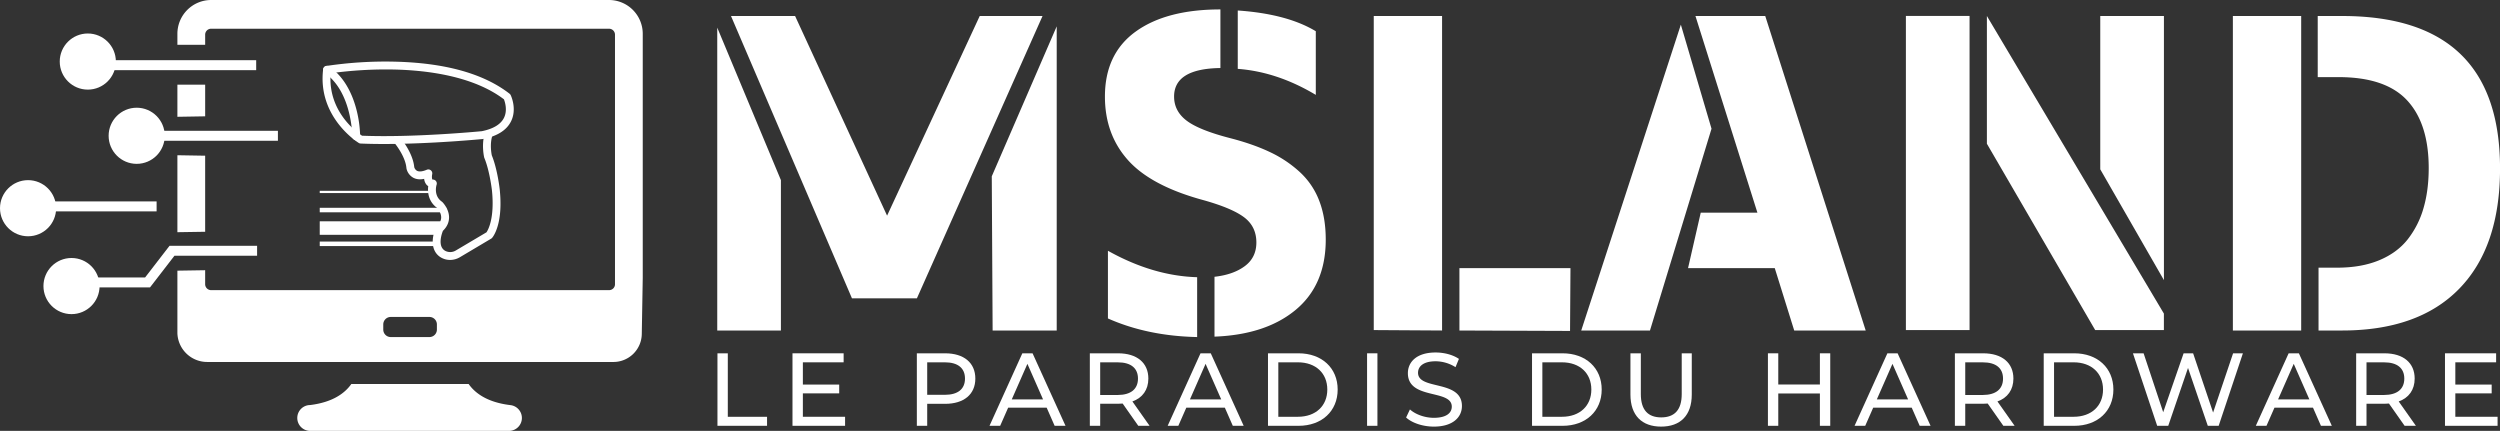<svg xmlns="http://www.w3.org/2000/svg" id="Layer_1" data-name="Layer 1" viewBox="0 0 3446.42 594.02"><rect x="0" y="0" width="3446.42" height="594.02" fill="#333333" stroke="none"/><defs><style>.cls-1{fill:#fff;}</style></defs><path class="cls-1" d="M989.06,487.06h14.27v87.49h54.1V587H989.06Z"></path><path class="cls-1" d="M1165,574.55V587h-72.5V487.06H1163v12.42H1106.8v30.68h50.1v12.13h-50.1v32.26Z"></path><path class="cls-1" d="M1344.57,521.89c0,21.69-15.7,34.82-41.67,34.82h-24.69V587h-14.28V487.06h39C1328.87,487.06,1344.57,500.19,1344.57,521.89Zm-14.27,0c0-14.27-9.56-22.41-27.83-22.41h-24.26v44.81h24.26C1320.74,544.29,1330.3,536.16,1330.3,521.89Z"></path><path class="cls-1" d="M1442.9,562h-53.09l-11,25h-14.7l45.24-99.91h14.13L1468.88,587h-15Zm-5-11.42-21.55-49-21.55,49Z"></path><path class="cls-1" d="M1569.2,587l-21.55-30.69c-2,.14-4.14.29-6.28.29h-24.69V587h-14.27V487.06h39c26,0,41.68,13.13,41.68,34.83,0,15.41-8,26.54-22,31.54L1584.76,587Zm-.42-65.08c0-14.27-9.57-22.41-27.83-22.41h-24.27v45H1541C1559.21,544.44,1568.78,536.16,1568.78,521.89Z"></path><path class="cls-1" d="M1688.52,562h-53.1l-11,25h-14.7L1655,487.06h14.13L1714.49,587h-15Zm-5-11.42-21.55-49-21.55,49Z"></path><path class="cls-1" d="M1748,487.06h42.11c32.11,0,53.95,20.27,53.95,49.95s-21.84,50-53.95,50H1748Zm41.25,87.49c24.69,0,40.53-15.13,40.53-37.54s-15.84-37.53-40.53-37.53h-27v75.07Z"></path><path class="cls-1" d="M1884.6,487.06h14.28V587H1884.6Z"></path><path class="cls-1" d="M1938.41,575.55l5.28-11.13c7.42,6.71,20.12,11.56,33,11.56,17.27,0,24.69-6.71,24.69-15.42,0-24.4-60.51-9-60.51-46.09,0-15.42,12-28.55,38.24-28.55,11.71,0,23.84,3.14,32.12,8.85l-4.71,11.41a51.67,51.67,0,0,0-27.41-8.13c-17,0-24.26,7.14-24.26,15.84,0,24.41,60.52,9.14,60.52,45.82,0,15.27-12.28,28.4-38.68,28.4C1961.39,588.11,1946.4,583,1938.41,575.55Z"></path><path class="cls-1" d="M2112,487.06h42.1c32.12,0,53.95,20.27,53.95,49.95s-21.83,50-53.95,50H2112Zm41.25,87.49c24.69,0,40.53-15.13,40.53-37.54s-15.84-37.53-40.53-37.53h-27v75.07Z"></path><path class="cls-1" d="M2247.67,543.86v-56.8H2262V543.3c0,22.12,10.13,32.1,28.12,32.1s28.25-10,28.25-32.1V487.06h13.85v56.8c0,29-15.85,44.25-42.25,44.25S2247.67,572.84,2247.67,543.86Z"></path><path class="cls-1" d="M2523.12,487.06V587h-14.27V542.44h-57.38V587H2437.2V487.06h14.27v43h57.38v-43Z"></path><path class="cls-1" d="M2635.44,562h-53.1l-11,25h-14.7l45.25-99.91H2616L2661.41,587h-15Zm-5-11.42-21.55-49-21.55,49Z"></path><path class="cls-1" d="M2761.74,587l-21.55-30.69c-2,.14-4.14.29-6.28.29h-24.69V587h-14.28V487.06h39c26,0,41.68,13.13,41.68,34.83,0,15.41-8,26.54-22,31.54L2777.3,587Zm-.43-65.08c0-14.27-9.56-22.41-27.83-22.41h-24.26v45h24.26C2751.75,544.44,2761.31,536.16,2761.31,521.89Z"></path><path class="cls-1" d="M2817.4,487.06h42.1c32.11,0,53.95,20.27,53.95,49.95s-21.84,50-53.95,50h-42.1Zm41.24,87.49c24.69,0,40.54-15.13,40.54-37.54s-15.85-37.53-40.54-37.53h-27v75.07Z"></path><path class="cls-1" d="M3092,487.06,3058.59,587h-15l-27.26-79.78L2989.08,587h-15.26l-33.4-99.91h14.7l27,81.21,28.12-81.21h13.13l27.54,81.64,27.55-81.64Z"></path><path class="cls-1" d="M3188.61,562h-53.1l-11,25h-14.71l45.24-99.91h14.13L3214.58,587h-15Zm-5-11.42-21.55-49-21.55,49Z"></path><path class="cls-1" d="M3314.91,587l-21.55-30.69c-2,.14-4.14.29-6.28.29h-24.69V587h-14.27V487.06h39c26,0,41.67,13.13,41.67,34.83,0,15.41-8,26.54-22,31.54L3330.47,587Zm-.42-65.08c0-14.27-9.57-22.41-27.84-22.41h-24.26v45h24.26C3304.92,544.44,3314.49,536.16,3314.49,521.89Z"></path><path class="cls-1" d="M3443.07,574.55V587h-72.5V487.06h70.5v12.42h-56.23v30.68h50.09v12.13h-50.09v32.26Z"></path><path class="cls-1" d="M701.68,558.38h1.16c-31.25-3.91-47.92-16.41-56.78-29H484.32c-8.86,12.63-25.53,25.13-56.78,29h.1a17.82,17.82,0,0,0,0,35.64h274a17.82,17.82,0,1,0,0-35.64Z"></path><path class="cls-1" d="M244.55,373.13v86.36h0A41.07,41.07,0,0,0,285.62,499h559a39.14,39.14,0,0,0,40.13-39.07h0l1.32-77h0V46.6A46.6,46.6,0,0,0,839.49,0H291.15a46.6,46.6,0,0,0-46.6,46.6V61.77h38.28v-14A8.2,8.2,0,0,1,291,39.6H839.63a8.2,8.2,0,0,1,8.18,8.19v344h0a8.12,8.12,0,0,1-8.06,8.19H291a8.21,8.21,0,0,1-8.18-8.19V372.51m0-53V214.65L244.55,214V320.1m38.28-159.74V116.68H244.55V161ZM592,464.66H538.66a10.3,10.3,0,0,1-10.3-10.3v-7.13a10.3,10.3,0,0,1,10.3-10.29H592a10.29,10.29,0,0,1,10.29,10.29v7.13A10.3,10.3,0,0,1,592,464.66Z"></path><rect class="cls-1" x="133.53" y="82.98" width="219.64" height="13.74"></rect><rect class="cls-1" x="203.42" y="180.32" width="179.7" height="13.74"></rect><rect class="cls-1" x="53.66" y="277.66" width="162.23" height="13.74"></rect><polygon class="cls-1" points="206.79 396.23 113.56 396.23 113.56 382.49 200.04 382.49 233.73 338.81 354.42 338.81 354.42 352.55 240.49 352.55 206.79 396.23"></polygon><circle class="cls-1" cx="121.05" cy="84.86" r="38.69"></circle><circle class="cls-1" cx="188.44" cy="187.19" r="38.69"></circle><circle class="cls-1" cx="38.69" cy="287.03" r="38.69"></circle><circle class="cls-1" cx="98.59" cy="394.35" r="38.69"></circle><path class="cls-1" d="M529.36,198.51c-11,0-21.79-.19-32.17-.63a5.54,5.54,0,0,1-2.57-.77c-.57-.35-57.24-35.17-49.15-101.53A5.43,5.43,0,0,1,450,90.89,553,553,0,0,1,543.7,85c69.67,1.57,123.09,16.45,158.78,44.21a5.3,5.3,0,0,1,1.55,1.93c.38.77,9,19.05.44,36.19-6.08,12.21-19,20.37-38.4,24.25l-.53.08C664.72,191.73,594.92,198.51,529.36,198.51Zm-30.27-11.43c69.64,2.8,159.52-5.68,165.11-6.22,15.75-3.19,26-9.35,30.51-18.31,5.21-10.35,1.39-22.06,0-25.63-42.12-32-105.39-40-151.24-41.07A557.5,557.5,0,0,0,455.84,101C451.62,153.41,491.61,182.18,499.09,187.08Z"></path><path class="cls-1" d="M620.45,358.34a24.69,24.69,0,0,1-11.79-2.95c-9-4.89-13.23-14.36-11.88-26.66a57.81,57.81,0,0,1,4.32-16,5.38,5.38,0,0,1,1.28-1.75c3.82-3.47,5.72-7.07,5.81-11,.15-6.48-4.59-12.16-5.74-13.44-11.61-8.43-13.23-21.21-12.09-29.88a11.08,11.08,0,0,1-2.71-2.43,14.74,14.74,0,0,1-2.92-7.67c-5.78,1.22-10.82.7-15.05-1.58a19.13,19.13,0,0,1-9.33-12.79,4.34,4.34,0,0,1-.07-.52c-1.39-16.69-16.68-34.91-16.84-35.1a5.43,5.43,0,0,1,8.29-7c.72.85,17.48,20.84,19.34,40.84a8.36,8.36,0,0,0,3.83,5.06c3,1.55,7.64,1,13.48-1.46a5.43,5.43,0,0,1,7.44,6.17c-.66,3.06-.37,6.63.32,7.3a2.36,2.36,0,0,0,.59.06,5.43,5.43,0,0,1,5.15,7.14c-.19.59-4.65,15,7.27,23.32a6.05,6.05,0,0,1,.73.61c.38.39,9.45,9.6,9.17,21.65-.16,6.62-3,12.65-8.45,17.94-1.67,4.18-7.83,21.64,3.24,27.64a14.9,14.9,0,0,0,14.63-.59l42.18-25c2-2.93,11.42-18.9,7.57-57.39,0-.21-3.11-27.34-10.47-45a5,5,0,0,1-.28-.85c-.16-.69-3.89-17.09.6-32.26a5.43,5.43,0,0,1,10.42,3.08c-3.35,11.29-1,23.95-.52,26.32,7.82,19.1,10.92,46.41,11,47.58,2,20.07,1,37.09-3.1,50.65-3.17,10.56-7.13,15.16-7.57,15.65a5.46,5.46,0,0,1-1.26,1L634,354.59A26.66,26.66,0,0,1,620.45,358.34Z"></path><path class="cls-1" d="M491.07,193.4h0a5.44,5.44,0,0,1-5.42-5.44h0c0-.61-.39-61.31-37.87-87.25A5.43,5.43,0,0,1,454,91.78c17.59,12.17,30.52,32.73,37.41,59.44A160.19,160.19,0,0,1,496.5,188,5.42,5.42,0,0,1,491.07,193.4Z"></path><rect class="cls-1" x="440.78" y="263.05" width="152.07" height="3.1"></rect><rect class="cls-1" x="440.78" y="286.46" width="174.57" height="6.21"></rect><rect class="cls-1" x="440.78" y="305.08" width="166.81" height="18.62"></rect><rect class="cls-1" x="440.78" y="333.01" width="163.71" height="6.21"></rect><path class="cls-1" d="M988.78,455.62V38.09l87.76,210.22V455.62ZM1350.62,22.06h86.59L1264,411.3h-89.51L1007.73,22.06h88.35L1222.91,297.3Zm16.61,221,89.52-206.72V455.62H1368.4Z"></path><path class="cls-1" d="M1674.26,464.08V381.56q26-2.91,41.84-14.73T1732,334.32q0-21.85-16.62-34.55t-56-23.76q-72.32-19.53-104.24-55.11t-31.92-87.76q0-58.89,42.28-89.51T1682.42,13V93.78q-63.86.89-63.85,39.36,0,20.12,17.35,33.24t60.5,24.2q31.49,8.17,54.67,19.25a163.47,163.47,0,0,1,41,27.55A104.05,104.05,0,0,1,1818.73,277q8.89,23.19,8.9,53.21,0,62.4-41.26,96.8T1674.26,464.08Zm-23.91.57q-68.52-1.45-123-25.65V345.69q62.1,34.71,123,36.45Zm163.57-333.84Q1760.85,99,1706.33,94.94V14.47q67.93,4.68,107.59,28.58Z"></path><path class="cls-1" d="M1988,455.62l-94.18-.59v-433H1988Zm23.91-86H2165l-.58,86.59-152.49-.58Z"></path><path class="cls-1" d="M2317.17,34l42.28,143.45L2274.6,455.62h-94.76ZM2572,455.62h-98.55l-26.82-86H2327.09l17.49-76.4h78.14L2337.29,22.06h96.22Z"></path><path class="cls-1" d="M2627.4,455v-433h87.77V455Zm260.95,0L2739.07,198.16V22.06l244,410.23V455Zm94.77-68.81-87.77-152.78V22.06h87.77Z"></path><path class="cls-1" d="M3078.17,455.62V22.06h94.17V455.62Zm118.09,0V369h25.65q33.24,0,57.88-10.2T3319.15,330A125.68,125.68,0,0,0,3341,286.8q7.14-24.49,7.14-55.11,0-61.23-29.74-93.3T3224,106.32h-28.86V22.06h33.53q217.8,0,217.8,210.22,0,107.88-56.13,165.61t-161.67,57.73Z"></path></svg>